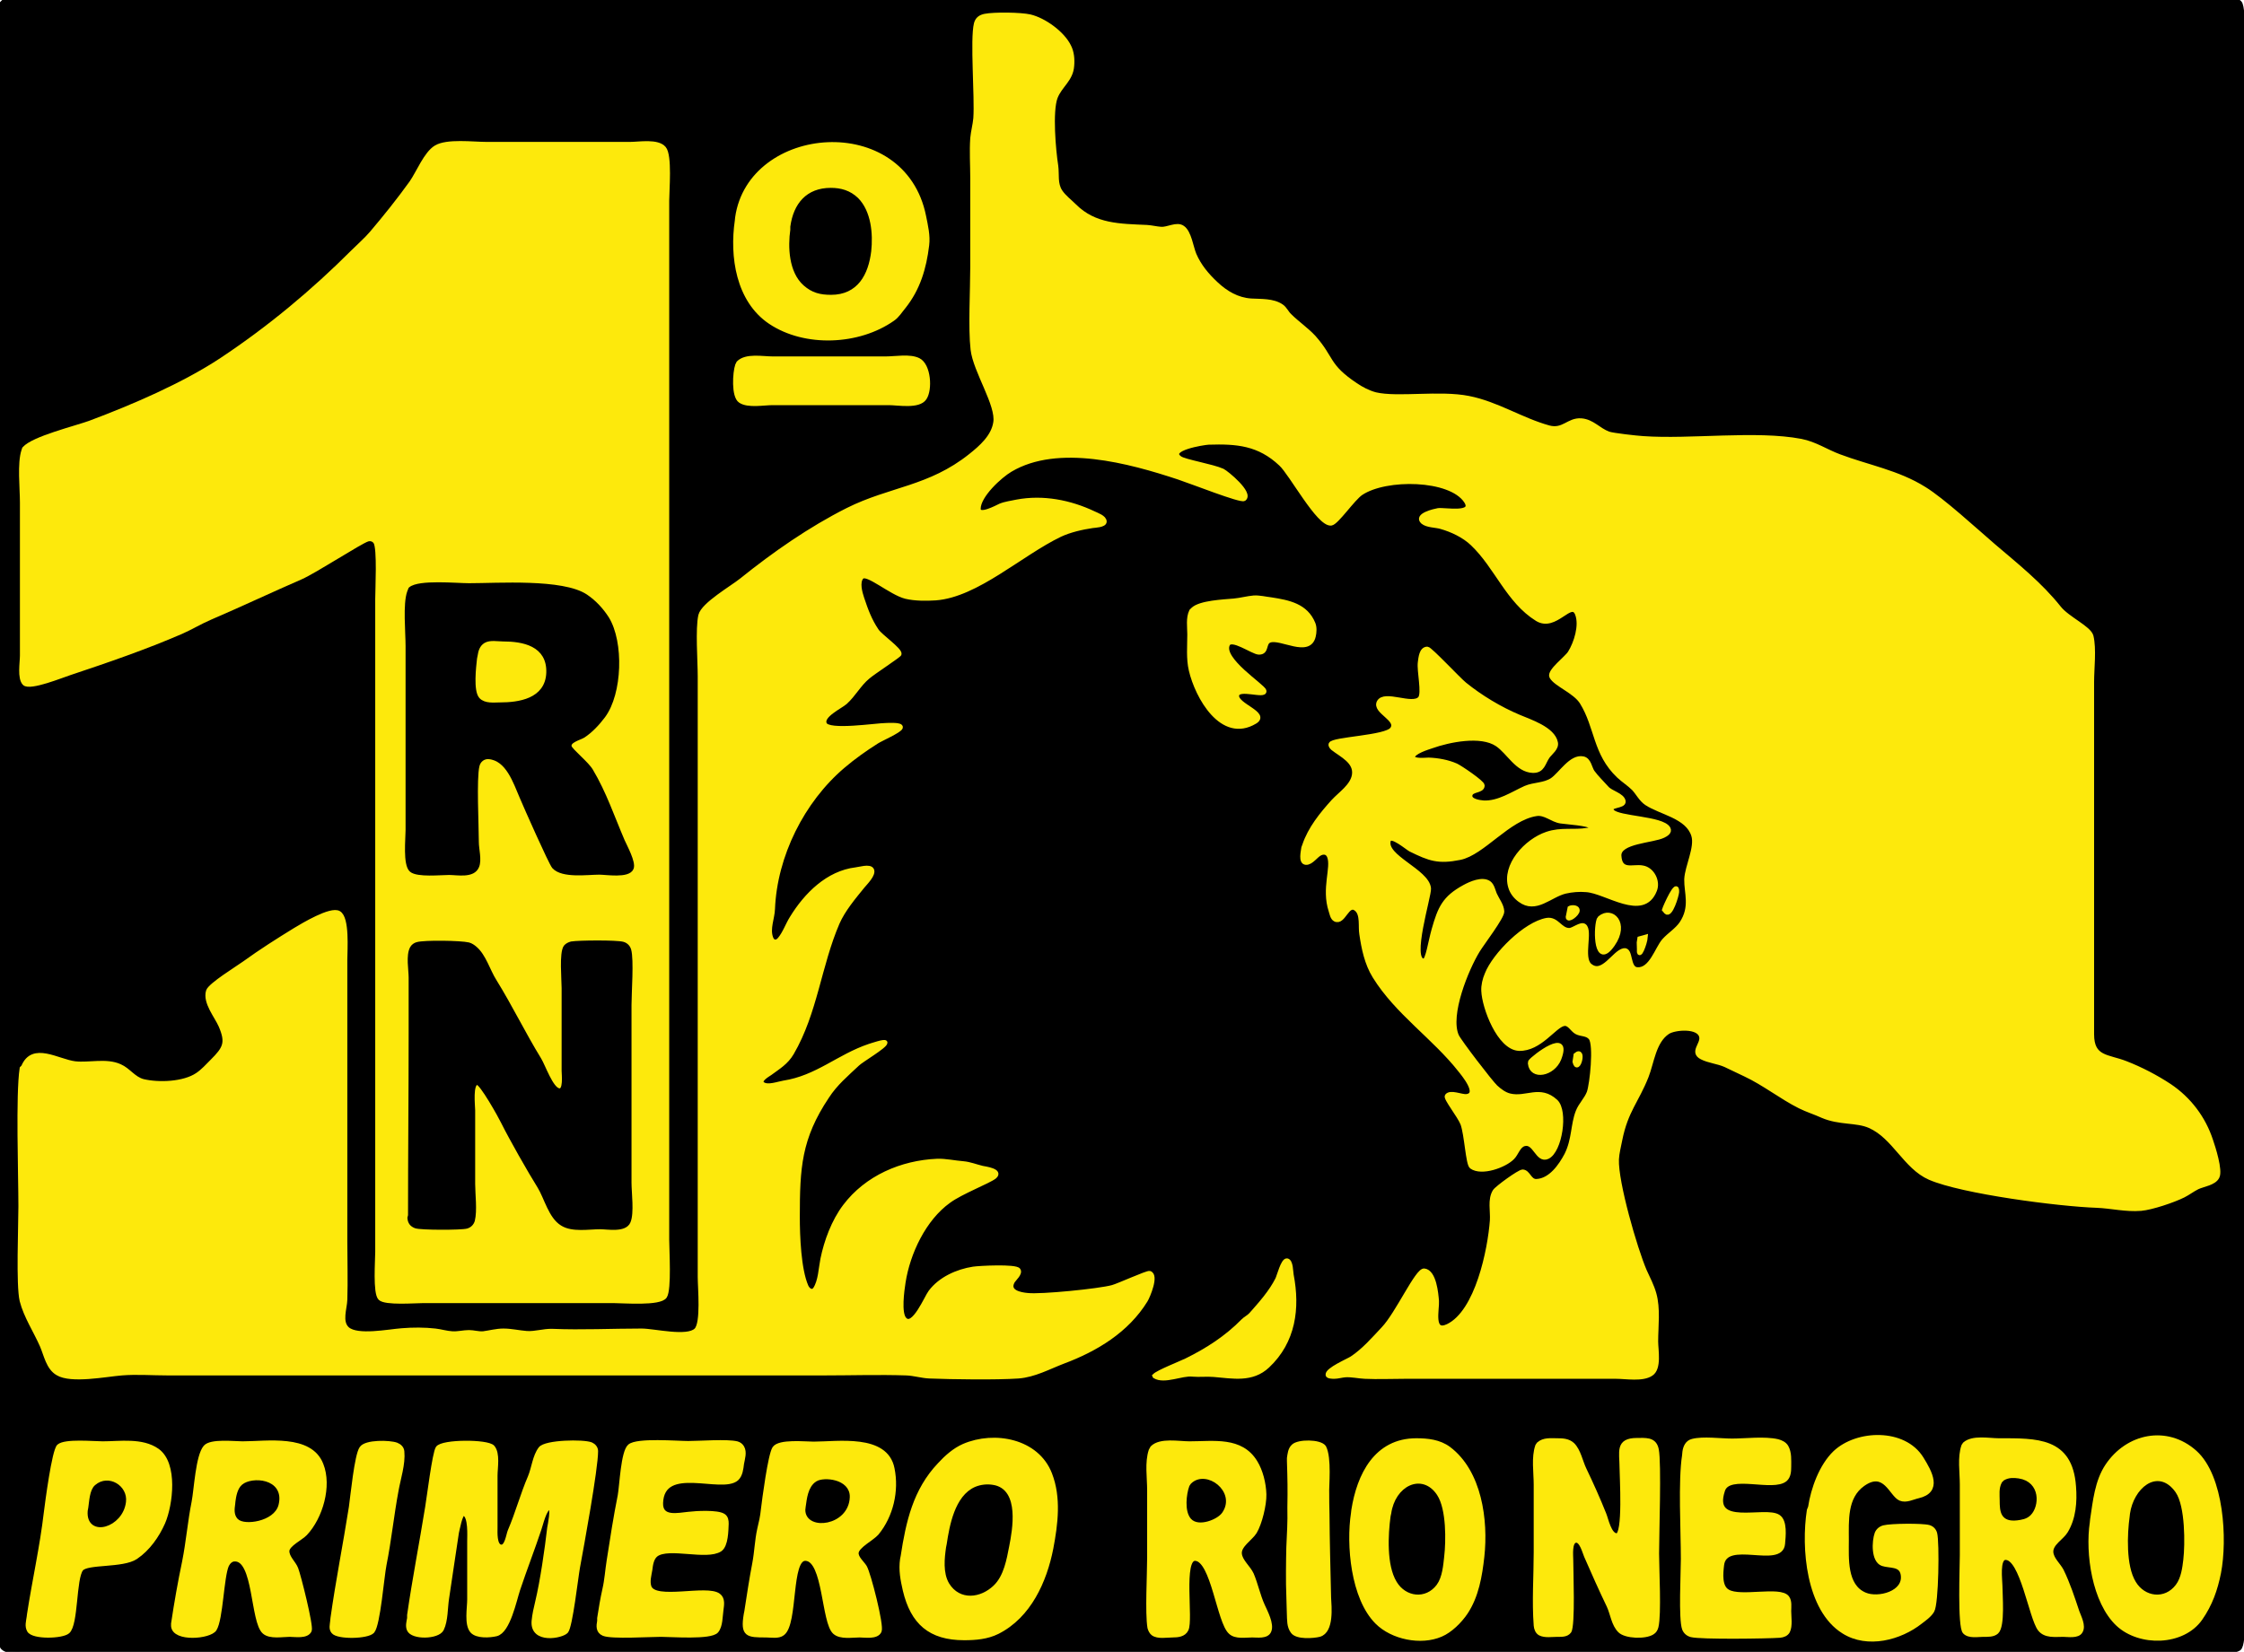 <?xml version="1.0" encoding="UTF-8" standalone="no"?> <svg xmlns:inkscape="http://www.inkscape.org/namespaces/inkscape" xmlns:sodipodi="http://sodipodi.sourceforge.net/DTD/sodipodi-0.dtd" xmlns="http://www.w3.org/2000/svg" xmlns:svg="http://www.w3.org/2000/svg" width="100%" height="100%" viewBox="0 0 732 539" version="1.1" id="svg268" sodipodi:docname="result (1).svg" inkscape:version="1.2.1 (9c6d41e410, 2022-07-14)"><defs id="defs272"></defs><style id="style182"> .c0{ fill: rgb(0,0,0); stroke: rgb(0,0,0);} .c1{ fill: rgb(253,233,12); stroke: rgb(253,233,12);} </style><g transform="scale(0.1 0.1)" stroke-width="14" id="g266"><path d="M 11, 6c 28,-15 100,-6 134,-6c 83,0 167,0 250,0c 280,0 560,0 840,0c 930,0 1860,0 2790,0c 783,0 1567,0 2350,0c 220,0 440,0 660,0c 60,0 120,0 180,0c 24,0 73,-10 91,9c 17,17 9,214 9,251c 0,200 0,400 0,600c 0,723 0,1447 0,2170c 0,563 0,1127 0,1690c 0,153 0,307 0,460c 0,32 8,184 -11,199c -19,14 -89,6 -114,6c -73,0 -147,0 -220,0c -253,0 -507,0 -760,0c -890,0 -1780,0 -2670,0c -843,0 -1687,0 -2530,0c -237,0 -473,0 -710,0c -63,0 -127,0 -190,0c -25,0 -82,11 -101,-9c -17,-17 -9,-178 -9,-211c 0,-157 0,-313 0,-470c 0,-577 0,-1153 0,-1730c 0,-683 0,-1367 0,-2050c 0,-207 0,-413 0,-620c 0,-60 0,-120 0,-180c 0,-30 -9,-76 6,-104z" class="c0" id="path184"></path><path d="M 79, 1464c 30,-34 167,-67 216,-85c 139,-52 304,-123 428,-205c 155,-103 297,-221 429,-353c 20,-20 42,-39 60,-60c 45,-53 89,-108 130,-165c 23,-33 47,-95 80,-115c 36,-22 121,-11 164,-11c 97,0 193,0 290,0c 60,0 120,0 180,0c 29,0 89,-11 110,14c 20,23 10,137 10,171c 0,120 0,240 0,360c 0,423 0,847 0,1270c 0,453 0,907 0,1360c 0,133 0,267 0,400c 0,34 8,162 -7,185c -16,25 -136,15 -168,15c -107,0 -213,0 -320,0c -100,0 -200,0 -300,0c -27,0 -125,8 -141,-9c -17,-17 -9,-123 -9,-151c 0,-107 0,-213 0,-320c 0,-467 0,-933 0,-1400c 0,-137 0,-273 0,-410c 0,-33 7,-165 -6,-186c -6,-9 -16,-12 -26,-9c -25,8 -172,104 -218,124c -99,43 -196,89 -294,131c -33,14 -64,33 -96,47c -118,51 -240,93 -363,134c -25,8 -130,51 -148,34c -17,-17 -8,-68 -8,-91c 0,-60 0,-120 0,-180c 0,-107 0,-213 0,-320c 0,-46 -9,-128 5,-169z" class="c1" id="path186"></path><path d="M 76, 3481c 31,-75 112,-18 169,-11c 47,5 102,-11 146,9c 28,12 45,41 76,49c 51,12 133,9 177,-21c 18,-12 33,-29 48,-44c 42,-42 52,-60 28,-116c -14,-32 -52,-76 -41,-113c 6,-20 96,-75 118,-91c 54,-39 109,-74 166,-109c 25,-15 116,-70 142,-55c 29,16 21,121 21,152c 0,73 0,147 0,220c 0,233 0,467 0,700c 0,63 2,127 0,190c -1,29 -18,72 7,95c 33,29 135,8 178,5c 35,-3 75,-3 109,1c 18,2 37,8 56,9c 18,1 36,-4 54,-4c 15,0 30,5 46,4c 22,-3 44,-9 66,-9c 26,0 50,6 76,8c 28,2 55,-8 84,-7c 97,4 193,-1 291,-1c 41,0 149,27 178,-2c 23,-23 12,-138 12,-173c 0,-117 0,-233 0,-350c 0,-407 0,-813 0,-1220c 0,-130 0,-260 0,-390c 0,-50 -8,-155 2,-199c 9,-36 103,-90 134,-115c 107,-86 223,-167 346,-229c 140,-70 267,-70 401,-177c 34,-27 74,-62 81,-108c 10,-57 -66,-168 -74,-239c -8,-70 -1,-193 -1,-269c 0,-97 0,-193 0,-290c 0,-43 -3,-87 0,-130c 2,-22 8,-43 10,-65c 5,-70 -11,-257 2,-309c 4,-15 14,-22 29,-25c 31,-6 116,-5 147,2c 46,11 106,54 127,97c 10,19 12,43 10,64c -3,45 -39,64 -54,103c -17,46 -6,172 2,223c 4,29 -3,58 14,84c 12,18 31,32 46,47c 66,66 149,65 236,69c 16,1 31,5 46,6c 22,2 52,-18 71,-4c 22,15 28,65 38,88c 16,37 41,67 71,95c 32,30 69,52 114,55c 32,2 71,-1 99,18c 12,8 17,22 27,31c 25,25 55,45 79,71c 61,69 42,92 136,155c 19,13 42,25 65,31c 72,17 210,-7 304,12c 92,18 171,71 261,96c 48,13 64,-26 106,-23c 37,3 56,31 89,43c 13,5 94,14 113,15c 154,11 369,-19 515,9c 46,9 82,34 125,50c 93,35 191,52 277,106c 59,36 169,137 226,186c 75,64 152,125 214,203c 28,35 98,65 105,92c 10,42 2,105 2,149c 0,93 0,187 0,280c 0,290 0,580 0,870c 0,79 51,71 110,94c 49,19 99,45 143,74c 64,43 111,105 135,178c 8,23 32,98 21,119c -10,21 -46,25 -65,34c -16,8 -30,19 -46,27c -32,16 -103,40 -138,43c -50,4 -96,-8 -145,-10c -121,-4 -438,-45 -544,-91c -80,-35 -116,-134 -196,-169c -43,-19 -98,-9 -154,-33c -24,-11 -50,-19 -74,-31c -60,-30 -116,-75 -178,-104c -22,-10 -43,-21 -65,-31c -25,-11 -54,-13 -77,-25c -33,-17 3,-42 -1,-66c -6,-38 -88,-31 -110,-16c -45,30 -51,98 -69,144c -32,81 -67,112 -86,207c -4,21 -10,43 -11,64c -3,74 60,292 91,364c 11,24 24,49 31,74c 14,49 6,106 6,156c 0,28 12,88 -16,106c -28,19 -82,9 -114,9c -73,0 -147,0 -220,0c -157,0 -313,0 -470,0c -43,0 -87,2 -130,0c -21,-1 -41,-6 -63,-5c -13,1 -25,5 -37,5c -3,0 -21,0 -21,-6c -2,-17 67,-46 79,-54c 38,-25 71,-63 102,-96c 47,-49 111,-193 134,-190c 33,4 39,75 41,99c 2,26 -19,108 36,82c 96,-46 137,-249 144,-345c 2,-30 -8,-68 9,-95c 7,-11 80,-64 91,-64c 19,1 22,32 45,31c 46,-2 79,-50 98,-86c 25,-50 20,-98 37,-141c 9,-23 27,-39 36,-62c 10,-28 23,-155 6,-178c -12,-15 -31,-11 -46,-19c -14,-7 -24,-31 -42,-27c -31,6 -78,83 -146,81c -65,-3 -114,-135 -116,-189c -1,-17 4,-38 11,-54c 25,-64 126,-165 196,-177c 33,-5 43,33 73,33c 13,0 38,-22 49,-14c 22,16 -11,104 18,129c 42,36 79,-43 111,-49c 25,-5 12,59 43,62c 46,4 65,-68 88,-94c 18,-20 42,-34 57,-56c 36,-54 15,-100 16,-144c 2,-42 35,-104 23,-143c -19,-62 -106,-74 -153,-105c -18,-12 -28,-33 -42,-48c -15,-15 -33,-26 -49,-41c -78,-74 -70,-159 -120,-240c -22,-36 -86,-59 -99,-84c -9,-18 49,-60 60,-78c 20,-32 38,-89 24,-126c -19,-51 -71,53 -131,16c -95,-59 -132,-171 -211,-246c -27,-26 -67,-45 -103,-55c -17,-5 -45,-4 -59,-16c -24,-22 39,-36 50,-38c 21,-3 122,17 91,-30c -51,-77 -261,-80 -342,-26c -27,18 -80,97 -98,99c -41,4 -130,-163 -164,-194c -71,-67 -143,-73 -236,-70c -17,1 -137,20 -93,51c 15,11 106,26 139,41c 14,7 95,74 70,92c -11,7 -168,-55 -213,-70c -160,-53 -394,-117 -549,-25c -34,20 -104,84 -104,127c 0,28 60,-5 71,-10c 17,-7 36,-9 54,-13c 85,-16 173,1 251,38c 10,5 35,13 35,27c 0,12 -32,13 -39,14c -34,5 -74,14 -106,29c -129,62 -272,197 -406,207c -31,2 -67,2 -97,-5c -49,-12 -127,-82 -144,-64c -15,16 -5,51 1,69c 13,39 25,72 48,106c 12,18 76,62 74,76c -1,5 -86,60 -103,75c -29,24 -46,58 -74,83c -16,14 -79,43 -67,70c 12,29 169,4 202,4c 5,0 50,-3 46,8c -4,11 -64,37 -78,46c -38,24 -76,51 -110,80c -133,113 -222,292 -229,466c -1,30 -17,64 -6,94c 5,15 18,17 28,5c 17,-20 26,-48 40,-70c 46,-75 117,-147 209,-158c 11,-1 45,-12 52,1c 8,15 -22,44 -30,54c -30,37 -63,76 -82,119c -60,139 -72,293 -149,425c -18,31 -44,46 -71,66c -7,5 -40,23 -24,35c 16,12 50,-1 68,-4c 110,-17 179,-86 280,-120c 4,-1 52,-18 52,-11c 0,12 -78,57 -91,70c -35,33 -72,64 -99,106c -91,136 -96,233 -96,393c 0,62 4,171 28,226c 5,12 19,23 29,9c 17,-26 18,-67 24,-97c 12,-59 36,-124 73,-173c 71,-94 185,-143 301,-148c 27,-1 58,6 85,8c 22,2 41,10 62,15c 9,2 64,9 40,29c -19,15 -110,50 -149,79c -81,58 -133,169 -148,265c -4,26 -15,102 4,121c 29,31 72,-74 84,-89c 32,-43 88,-68 140,-76c 20,-3 138,-9 147,4c 8,11 -14,29 -19,38c -18,34 26,42 49,44c 43,5 234,-14 277,-26c 19,-5 113,-48 121,-46c 24,7 -5,76 -13,89c -61,99 -162,160 -269,200c -47,18 -94,44 -146,48c -72,5 -215,3 -290,0c -25,-1 -50,-9 -75,-10c -90,-3 -180,0 -270,0c -430,0 -860,0 -1290,0c -283,0 -567,0 -850,0c -50,0 -101,-4 -150,0c -51,4 -165,27 -209,0c -31,-18 -38,-60 -51,-90c -21,-48 -53,-96 -66,-147c -12,-51 -4,-243 -4,-308c 0,-104 -9,-363 4,-450z" class="c1" id="path188"></path><path d="M 95, 5268c 17,-111 42,-221 55,-333c 4,-32 26,-201 42,-216c 21,-18 113,-9 143,-9c 57,0 128,-12 178,23c 61,43 44,177 19,235c -19,43 -49,86 -89,113c -43,29 -159,15 -178,39c -24,31 -16,180 -44,204c -18,16 -113,19 -126,-4c -8,-14 -3,-29 -1,-44z" class="c1" id="path190"></path><path d="M 295, 4920c 3,-19 4,-56 20,-69c 38,-33 95,2 89,49c -9,78 -117,109 -111,31z" class="c0" id="path192"></path><path d="M 565, 5298c 10,-67 22,-135 36,-202c 13,-65 18,-130 31,-195c 8,-41 13,-150 38,-179c 18,-21 94,-12 121,-12c 80,0 221,-24 257,69c 28,70 -2,172 -52,225c -14,15 -57,35 -59,56c -1,22 22,40 29,59c 9,23 50,187 44,201c -9,21 -48,14 -65,14c -23,0 -64,8 -83,-9c -39,-34 -28,-240 -97,-237c -11,0 -20,9 -25,19c -17,38 -19,176 -40,209c -16,25 -131,35 -135,-10z" class="c1" id="path194"></path><path d="M 775, 4900c 2,-15 6,-39 19,-50c 27,-24 127,-20 108,58c -12,50 -105,62 -122,43c -10,-11 -8,-27 -6,-41z" class="c0" id="path196"></path><path d="M 1085, 5280c 17,-121 41,-241 60,-362c 5,-35 18,-169 34,-192c 14,-22 92,-20 114,-12c 10,4 18,11 19,22c 4,41 -12,88 -19,128c -15,80 -23,161 -39,241c -8,39 -20,196 -39,218c -16,18 -114,20 -128,1c -8,-10 -4,-22 -3,-34z" class="c1" id="path198"></path><path d="M 1339, 1922c 28,-24 150,-12 191,-12c 94,0 305,-15 381,36c 28,19 51,44 69,72c 48,78 43,244 -12,318c -18,24 -41,49 -66,65c -11,7 -50,16 -44,36c 4,13 56,54 70,78c 43,72 70,152 103,229c 8,18 37,71 29,89c -11,26 -82,14 -105,14c -39,0 -120,12 -148,-19c -11,-13 -92,-196 -105,-227c -21,-48 -45,-126 -108,-131c -18,-1 -33,11 -37,29c -10,41 -2,197 -2,249c 0,23 10,58 1,79c -13,32 -64,21 -91,21c -27,0 -103,8 -123,-9c -21,-18 -12,-102 -12,-131c 0,-83 0,-167 0,-250c 0,-117 0,-233 0,-350c 0,-45 -9,-137 5,-176z" class="c0" id="path200"></path><path d="M 1338, 3966c 0,-199 2,-398 2,-596c 0,-60 0,-120 0,-180c 0,-26 -9,-72 4,-96c 4,-7 10,-11 17,-13c 24,-7 142,-5 167,1c 8,2 15,7 21,12c 30,25 43,74 64,107c 52,84 95,173 146,256c 13,21 39,97 64,101c 23,5 16,-53 16,-64c 0,-90 0,-180 0,-270c 0,-28 -8,-114 6,-134c 5,-6 12,-9 19,-11c 24,-4 147,-5 168,1c 10,3 17,10 20,20c 9,32 1,139 1,179c 0,103 0,207 0,310c 0,90 0,180 0,270c 0,33 9,99 -3,127c -12,29 -68,18 -92,18c -38,0 -91,10 -124,-11c -38,-23 -52,-85 -74,-121c -33,-53 -91,-155 -119,-211c -9,-19 -70,-128 -84,-128c -23,0 -14,76 -14,90c 0,80 0,160 0,240c 0,34 7,87 -1,119c -3,10 -10,17 -20,20c -18,5 -150,5 -166,-1c -13,-5 -19,-13 -20,-27z" class="c0" id="path202"></path><path d="M 1335, 5270c 17,-118 40,-235 59,-353c 5,-29 23,-176 34,-192c 15,-22 162,-22 179,-3c 18,21 9,67 9,93c 0,57 0,113 0,170c 0,14 -3,59 18,62c 19,3 24,-39 29,-51c 25,-58 41,-119 66,-177c 12,-29 15,-67 34,-92c 17,-22 140,-24 165,-14c 9,4 16,12 16,22c 0,58 -46,309 -59,379c -6,33 -24,193 -38,209c -14,16 -111,35 -106,-33c 2,-22 7,-43 12,-64c 16,-67 31,-171 39,-241c 1,-6 14,-67 1,-66c -17,2 -29,58 -34,71c -22,66 -47,130 -69,196c -12,36 -32,136 -71,146c -21,5 -63,8 -79,-10c -19,-22 -9,-75 -9,-103c 0,-63 0,-127 0,-190c 0,-18 4,-81 -17,-90c -12,-5 -22,55 -24,62c -11,71 -21,142 -32,214c -5,31 -3,72 -17,101c -13,26 -96,28 -107,1c -5,-12 -1,-25 1,-37z" class="c1" id="path204"></path><path d="M 1565, 2140c 2,-14 6,-28 19,-36c 15,-9 39,-4 56,-4c 64,0 138,14 135,95c -3,78 -83,90 -145,90c -19,0 -46,4 -61,-12c -18,-20 -9,-96 -6,-123z" class="c1" id="path206"></path><path d="M 1955, 5280c 5,-32 10,-63 17,-94c 7,-30 9,-63 14,-94c 11,-71 22,-142 36,-212c 6,-33 10,-142 32,-161c 24,-21 155,-10 191,-10c 38,0 126,-7 159,1c 7,2 13,6 17,13c 9,16 2,36 -1,53c -2,16 -4,37 -17,49c -49,43 -242,-51 -247,79c -2,54 57,39 90,36c 24,-3 95,-7 114,6c 9,6 10,16 10,26c -1,22 -1,70 -21,84c -44,29 -168,-14 -209,17c -14,11 -17,32 -19,49c -3,18 -9,38 -3,56c 18,50 188,-1 226,28c 15,11 11,31 9,47c -3,20 -2,53 -16,69c -19,22 -147,12 -181,12c -36,0 -161,8 -187,-3c -19,-8 -17,-26 -14,-42z" class="c1" id="path208"></path><path d="M 2405, 710c 42,-296 542,-340 609,-4c 6,30 14,63 10,94c -9,75 -29,142 -76,201c -11,13 -21,30 -36,40c -111,78 -285,86 -399,10c -106,-71 -126,-215 -109,-331z" class="c1" id="path210"></path><path d="M 2409, 1184c 25,-25 78,-14 111,-14c 60,0 120,0 180,0c 63,0 127,0 190,0c 31,0 78,-9 106,5c 34,17 39,96 20,124c -19,29 -87,16 -116,16c -63,0 -127,0 -190,0c -63,0 -127,0 -190,0c -29,0 -80,10 -105,-7c -23,-15 -18,-93 -10,-116z" class="c1" id="path212"></path><path d="M 2435, 5258c 8,-52 16,-105 26,-157c 7,-37 8,-75 16,-111c 5,-21 10,-42 12,-64c 4,-34 23,-178 37,-200c 16,-24 100,-15 128,-15c 78,0 236,-26 257,81c 15,73 -4,154 -51,211c -16,18 -63,41 -66,63c -2,17 19,34 27,47c 13,22 56,191 48,209c -9,21 -48,14 -65,14c -24,0 -62,7 -81,-10c -37,-32 -31,-237 -95,-240c -55,-3 -31,211 -75,244c -14,11 -37,6 -54,6c -61,0 -77,-1 -66,-68z" class="c1" id="path214"></path><path d="M 2585, 740c 10,-72 50,-120 125,-120c 32,0 60,8 84,31c 41,41 47,113 41,168c -9,74 -42,136 -124,136c -34,0 -59,-6 -85,-29c -46,-41 -49,-120 -41,-176z" class="c0" id="path216"></path><path d="M 2635, 4918c 4,-27 7,-62 31,-78c 21,-14 101,-7 99,45c -3,87 -131,101 -131,42z" class="c0" id="path218"></path><path d="M 2945, 5078c 17,-111 40,-215 120,-299c 22,-24 49,-48 79,-61c 100,-43 239,-17 281,92c 30,77 19,163 4,242c -21,107 -72,221 -175,273c -34,17 -72,20 -109,20c -111,0 -168,-51 -193,-156c -8,-35 -14,-66 -9,-101z" class="c1" id="path220"></path><path d="M 3095, 5040c 9,-60 26,-155 89,-182c 17,-7 36,-9 54,-6c 80,12 58,138 47,193c -8,41 -17,94 -49,124c -40,38 -102,46 -134,-6c -19,-32 -14,-78 -9,-113z" class="c0" id="path222"></path><path d="M 3766, 4489c 12,-12 83,-40 104,-50c 69,-34 131,-74 185,-129c 8,-8 19,-13 26,-21c 31,-35 65,-73 86,-115c 5,-10 18,-62 31,-61c 14,2 13,38 15,47c 21,109 7,217 -78,297c -51,48 -114,34 -176,29c -23,-2 -46,1 -69,-1c -35,-4 -91,25 -123,6z" class="c1" id="path224"></path><path d="M 3759, 4724c 26,-26 86,-14 121,-14c 79,0 168,-16 215,61c 18,29 28,70 29,105c 1,33 -14,95 -31,123c -13,21 -52,44 -49,71c 2,24 29,45 39,67c 14,33 21,69 36,102c 9,20 31,61 21,83c -8,19 -39,14 -55,14c -22,0 -54,6 -71,-10c -38,-33 -57,-237 -115,-240c -47,-2 -13,200 -29,231c -8,17 -28,19 -45,19c -19,0 -48,6 -64,-6c -6,-5 -9,-12 -11,-19c -8,-48 -1,-173 -1,-229c 0,-73 0,-147 0,-220c 0,-40 -8,-90 5,-129z" class="c1" id="path226"></path><path d="M 3891, 1989c 23,-23 101,-26 134,-29c 22,-2 43,-8 65,-10c 19,-1 38,4 56,6c 58,9 114,20 138,79c 5,12 4,29 1,41c -15,64 -107,1 -143,14c -21,7 -7,40 -36,39c -20,-1 -89,-52 -101,-26c -23,49 115,135 119,151c 6,22 -87,-15 -89,16c -2,32 102,59 59,85c -108,65 -189,-82 -209,-168c -9,-38 -5,-79 -5,-117c 0,-24 -5,-53 6,-76z" class="c1" id="path228"></path><path d="M 3890, 4846c 43,-43 134,25 91,86c -14,20 -71,42 -91,19c -19,-22 -13,-74 -4,-99z" class="c0" id="path230"></path><path d="m 4205,4758 c 2,-13 3,-29 14,-39 16,-16 86,-16 100,3 18.607,35.853 8.569,127.218 10,152 0.147,16.853 -0.118,37.256 0.882,66.474 0.744,96.706 2.706,159.385 5.218,272.584 C 4336.649,5242.626 4345,5322 4304,5334 c -20,5 -73,9 -87,-10 -13,-17 -11.256,-38.313 -12.256,-58.313 -1,-18 -0.744,-41.687 -1.744,-60.687 -2,-38 -0.962,-117.947 0.038,-155.947 2,-52 4.569,-77.859 3.412,-129.858 C 4207.569,4856.782 4206.943,4829 4205,4767 Z" class="c1" id="path232" sodipodi:nodetypes="cccccccccscccc"></path><path d="M 4255, 2758c 18,-54 56,-101 94,-143c 23,-25 62,-50 68,-86c 7,-44 -41,-65 -69,-87c -3,-3 -9,-8 -7,-14c 6,-17 180,-21 200,-49c 24,-32 -59,-57 -43,-88c 18,-34 109,16 134,-12c 14,-17 -4,-90 0,-118c 2,-14 4,-44 24,-44c 9,0 103,101 122,116c 52,42 115,80 177,106c 35,15 111,39 120,84c 4,18 -17,33 -26,45c -15,21 -16,48 -49,47c -51,-2 -78,-60 -116,-86c -53,-36 -158,-14 -214,6c -12,4 -61,19 -61,35c 0,14 43,9 51,9c 30,1 63,7 90,19c 13,6 86,55 86,65c 0,20 -37,12 -40,32c -3,19 32,23 44,24c 49,2 94,-29 136,-48c 28,-12 61,-9 87,-26c 28,-19 62,-78 101,-70c 20,4 22,31 31,44c 13,18 31,35 46,52c 13,16 52,23 55,44c 2,18 -53,11 -37,32c 19,24 163,22 183,56c 7,12 -8,20 -16,24c -34,17 -146,18 -144,65c 3,56 45,33 76,39c 32,5 52,45 40,74c -38,97 -158,3 -224,-1c -22,-2 -46,0 -68,5c -50,12 -96,67 -148,28c -14,-10 -26,-25 -31,-42c -22,-71 51,-151 119,-174c 47,-16 87,-5 134,-13c 1,0 19,-4 14,-9c -12,-12 -83,-16 -103,-19c -28,-4 -51,-29 -80,-24c -91,14 -174,128 -249,143c -70,14 -98,4 -161,-27c -10,-5 -64,-52 -71,-30c -17,54 126,100 131,157c 2,24 -65,236 -16,236c 12,0 21,-64 32,-102c 20,-70 34,-103 100,-139c 20,-11 58,-28 80,-13c 11,8 14,25 19,37c 8,18 23,36 24,56c 1,18 -65,104 -79,127c -37,60 -99,211 -69,279c 8,18 110,151 127,167c 13,12 29,24 46,28c 54,13 98,-29 150,19c 34,32 14,162 -27,181c -33,15 -41,-52 -76,-42c -19,5 -25,31 -38,44c -25,26 -101,54 -134,30c -12,-9 -16,-104 -29,-140c -10,-26 -57,-84 -51,-91c 11,-15 48,3 64,1c 44,-6 -9,-70 -21,-85c -85,-108 -206,-188 -279,-306c -26,-42 -36,-91 -43,-139c -4,-23 4,-63 -16,-80c -30,-26 -42,48 -70,33c -9,-5 -11,-19 -14,-28c -24,-73 9,-141 -5,-177c -5,-13 -16,-16 -28,-11c -15,6 -30,32 -48,31c -19,-1 -9,-39 -8,-49z" class="c1" id="path234"></path><path d="M 4415, 4928c 18,-115 74,-228 205,-228c 37,0 75,4 106,27c 101,76 122,234 109,352c -7,63 -18,129 -54,183c -19,28 -50,59 -81,72c -65,28 -158,9 -208,-41c -79,-79 -94,-252 -78,-356z" class="c1" id="path236"></path><path d="M 4545, 4940c 12,-86 93,-125 137,-58c 29,44 28,146 22,197c -3,27 -6,65 -23,88c -33,44 -92,36 -119,-9c -32,-52 -27,-150 -19,-209z" class="c0" id="path238"></path><path d="M 4992, 3464c 11,-15 132,-108 94,-9c -20,50 -90,64 -95,15z" class="c1" id="path240"></path><path d="M 5019, 4712c 17,-15 39,-12 61,-12c 18,0 36,1 50,14c 20,20 26,55 38,80c 23,48 45,97 65,147c 7,17 17,69 41,69c 28,0 16,-194 16,-221c 0,-51 -15,-90 50,-90c 13,0 26,-1 39,2c 15,4 22,14 25,29c 9,44 1,276 1,339c 0,51 8,198 -2,239c -2,8 -6,15 -13,19c -23,15 -87,13 -106,-6c -21,-21 -24,-55 -36,-81c -26,-54 -50,-108 -74,-163c -5,-11 -15,-53 -34,-50c -20,3 -15,49 -15,62c 0,35 7,215 -6,234c -9,12 -25,11 -39,11c -17,0 -40,4 -56,-4c -9,-5 -13,-15 -14,-26c -6,-79 0,-161 0,-240c 0,-73 0,-147 0,-220c 0,-39 -8,-89 5,-126z" class="c1" id="path242"></path><path d="m 5120.396,2962.787 c 5,-3 25.604,-4.787 25.604,8.213 0,12 -31.615,35.453 -31.615,21.453 z" class="c1" id="path244" sodipodi:nodetypes="cscc"></path><path d="m 5140,3442 c 31.673,-26.043 7.021,65.356 -3.413,22.498 z" class="c1" id="path246" sodipodi:nodetypes="ccc"></path><path d="M 5219, 2995c 38,-32 91,17 42,87c -55,79 -57,-47 -46,-81z" class="c1" id="path248"></path><path d="m 5368.272,3056.707 c -1.643,22.958 -23.832,76.848 -21.603,41.465 l -0.633,-22.728 2.087,-13.113 z" class="c1" id="path250" sodipodi:nodetypes="ccccc"></path><path d="m 5428.566,2968.402 c 3,-10 43.836,-101.779 41.836,-57.779 -1,13 -21.349,79.488 -35.402,65.377 z" class="c1" id="path252" sodipodi:nodetypes="cccc"></path><path d="M 5495, 4738c 2,-16 9,-32 26,-36c 34,-9 92,-1 129,-1c 44,0 106,-8 149,2c 11,3 22,8 28,18c 11,19 9,44 9,65c 0,14 -1,31 -12,41c -40,35 -185,-24 -204,36c -42,126 138,57 181,86c 23,15 17,64 15,88c -6,76 -189,-20 -199,70c -3,26 -8,71 19,86c 41,25 171,-11 194,20c 9,12 6,30 6,44c 0,19 5,48 -4,66c -5,9 -15,13 -26,14c -42,3 -257,6 -289,-2c -11,-3 -19,-10 -23,-20c -12,-32 -4,-183 -4,-228c 0,-91 -9,-256 4,-338z" class="c1" id="path254"></path><path d="M 5905, 4918c 9,-60 36,-135 81,-178c 72,-68 225,-73 282,19c 28,45 62,106 -11,123c -18,4 -39,16 -58,8c -30,-13 -50,-98 -122,-47c -59,42 -53,119 -53,183c 0,58 -7,149 59,177c 43,19 135,-4 124,-66c -6,-34 -42,-26 -66,-34c -31,-11 -28,-74 -19,-99c 4,-10 12,-17 23,-20c 23,-6 125,-7 147,-1c 10,3 17,10 20,20c 8,29 5,231 -9,253c -9,15 -25,26 -38,36c -67,53 -173,81 -251,32c -116,-72 -132,-274 -113,-396z" class="c1" id="path256"></path><path d="M 6409, 4712c 26,-23 79,-12 111,-12c 123,0 234,-4 245,150c 4,50 0,103 -26,146c -13,22 -49,40 -48,68c 1,23 24,42 34,61c 21,43 36,89 51,134c 6,17 22,46 11,64c -9,17 -42,11 -57,11c -26,0 -58,5 -76,-18c -29,-37 -58,-236 -113,-233c -26,2 -16,74 -16,91c 0,30 9,132 -12,151c -11,10 -29,9 -43,9c -18,0 -47,6 -61,-9c -17,-17 -9,-214 -9,-251c 0,-77 0,-153 0,-230c 0,-39 -8,-89 5,-126z" class="c1" id="path258"></path><path d="M 6541, 4836c 14,-8 28,-7 43,-5c 65,10 61,82 35,108c -11,11 -25,13 -40,15c -46,5 -49,-21 -49,-59c 0,-18 -3,-37 6,-54z" class="c0" id="path260"></path><path d="M 6825, 4958c 9,-59 15,-124 49,-175c 66,-99 194,-126 286,-44c 88,79 99,285 78,393c -11,55 -28,103 -60,149c -58,83 -198,85 -269,19c -78,-73 -100,-232 -85,-332z" class="c1" id="path262"></path><path d="M 6955, 4940c 11,-77 83,-142 136,-67c 30,43 30,165 24,216c -3,25 -7,57 -23,78c -33,44 -92,36 -119,-9c -31,-50 -27,-152 -19,-209z" class="c0" id="path264"></path></g></svg> 